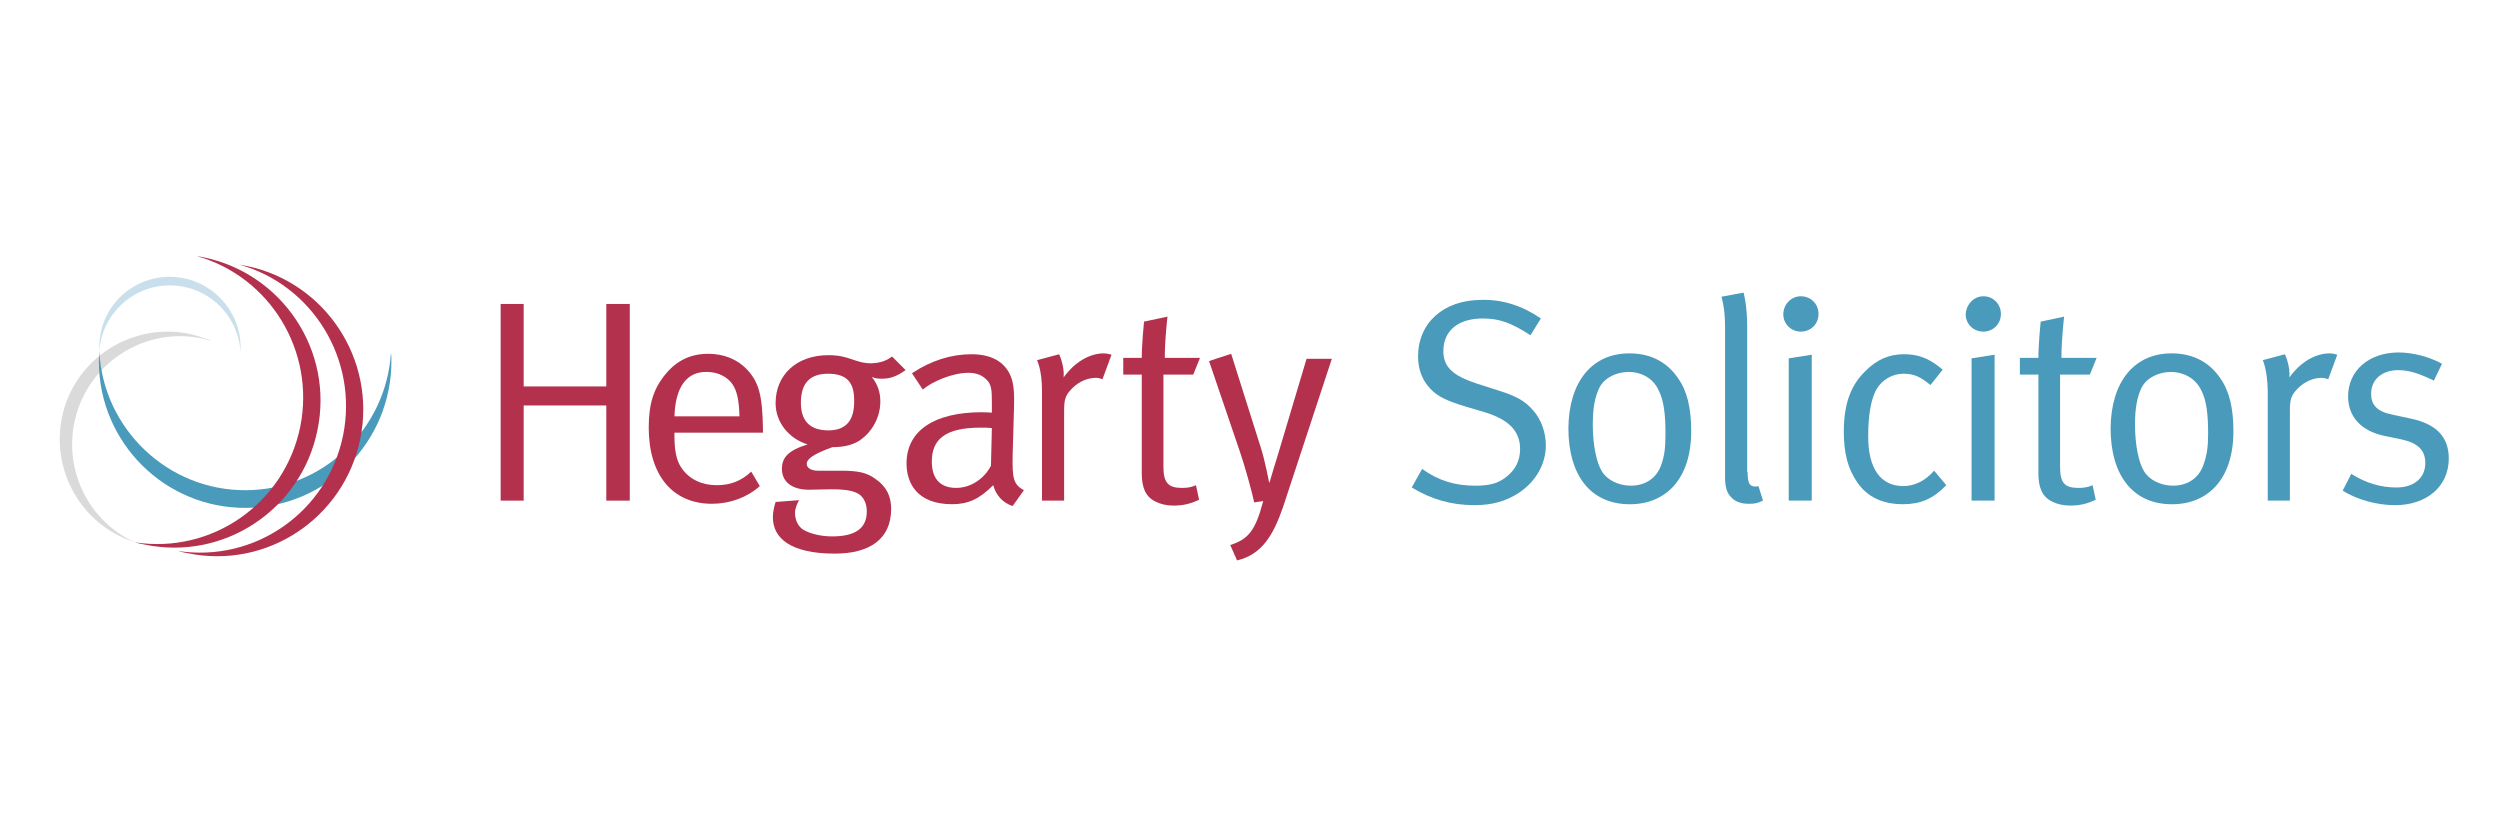 <svg width="293" height="96" viewBox="0 0 293 96" fill="none" xmlns="http://www.w3.org/2000/svg">
<path d="M58.676 35.625H61.374V45.29H71.058V35.625H73.809V58.673H71.058V47.521H61.374V58.673H58.676V35.625Z" fill="#B3314C"></path>
<path d="M88.043 55.272L89.048 56.972C87.567 58.299 85.556 59.043 83.439 59.043C78.836 59.043 76.031 55.697 76.031 50.121C76.031 47.306 76.613 45.501 78.042 43.801C79.365 42.208 81.005 41.465 83.016 41.465C84.815 41.465 86.402 42.102 87.514 43.27C88.942 44.757 89.366 46.351 89.418 50.334V50.705H79.047V51.13C79.047 52.723 79.259 53.945 79.841 54.794C80.793 56.228 82.328 56.865 84.021 56.865C85.556 56.865 86.879 56.388 88.043 55.272ZM79.047 48.793H86.667C86.614 46.988 86.402 45.873 85.873 45.076C85.291 44.173 84.127 43.589 82.857 43.589C80.529 43.536 79.153 45.288 79.047 48.793Z" fill="#B3314C"></path>
<path d="M104.551 41.784L106.139 43.377C105.08 44.121 104.34 44.386 103.334 44.386C102.911 44.386 102.488 44.333 102.17 44.174C102.858 45.024 103.176 45.98 103.176 47.042C103.176 48.901 102.223 50.653 100.689 51.662C99.842 52.193 98.784 52.406 97.567 52.406C95.344 53.202 94.551 53.786 94.551 54.37C94.551 54.848 95.08 55.167 95.873 55.167H98.572C100.53 55.167 101.588 55.379 102.593 56.123C103.916 57.026 104.445 58.194 104.445 59.628C104.445 63.239 101.853 64.885 97.831 64.885C92.593 64.885 90.582 63.027 90.582 60.637C90.582 60.053 90.688 59.522 90.9 58.831L93.651 58.619C93.439 58.991 93.175 59.575 93.175 60.106C93.175 60.956 93.545 61.699 94.127 62.071C94.921 62.549 96.191 62.867 97.514 62.867C100.107 62.867 101.588 62.018 101.588 59.947C101.588 59.044 101.271 58.353 100.689 57.928C100.054 57.504 99.048 57.344 97.408 57.344C96.72 57.344 95.344 57.397 94.815 57.397C92.857 57.397 91.64 56.495 91.64 54.955C91.64 53.627 92.381 52.777 94.656 52.087C92.434 51.397 90.9 49.485 90.9 47.254C90.9 43.908 93.386 41.625 97.09 41.625C99.63 41.625 100.159 42.581 102.17 42.581C103.07 42.528 103.758 42.368 104.551 41.784ZM97.037 43.802C94.974 43.802 93.863 44.864 93.863 47.201C93.863 49.378 94.974 50.441 97.09 50.441C99.101 50.441 100.107 49.325 100.107 47.095C100.159 44.811 99.26 43.802 97.037 43.802Z" fill="#B3314C"></path>
<path d="M106.881 43.746C109.103 42.259 111.485 41.516 113.866 41.516C116.194 41.516 117.781 42.418 118.469 44.118C118.84 45.021 118.893 46.295 118.84 47.835L118.681 53.358C118.628 56.067 118.787 56.81 120.004 57.447L118.681 59.306C117.517 58.934 116.723 58.032 116.406 56.863C114.818 58.456 113.495 59.094 111.59 59.094C107.463 59.094 106.246 56.598 106.246 54.314C106.246 50.49 109.474 48.313 115.083 48.313C115.771 48.313 116.247 48.366 116.247 48.366V47.198C116.247 45.711 116.194 45.127 115.718 44.596C115.189 44.012 114.501 43.693 113.495 43.693C111.643 43.693 109.262 44.702 108.151 45.658L106.881 43.746ZM116.247 50.172C115.824 50.119 115.4 50.119 114.924 50.119C110.691 50.119 109.209 51.553 109.209 54.102C109.209 56.067 110.162 57.182 112.067 57.182C113.76 57.182 115.347 56.12 116.141 54.58L116.247 50.172Z" fill="#B3314C"></path>
<path d="M121.539 42.211L124.132 41.52C124.132 41.52 124.767 42.848 124.661 44.229C125.878 42.529 127.624 41.414 129.37 41.414C129.794 41.414 130.27 41.573 130.27 41.573L129.212 44.441C129.053 44.388 128.735 44.282 128.471 44.282C127.465 44.282 126.46 44.707 125.666 45.503C124.873 46.3 124.714 46.778 124.714 48.158V58.673H122.121V45.769C122.121 43.326 121.539 42.211 121.539 42.211Z" fill="#B3314C"></path>
<path d="M140.64 41.942L139.846 43.907H136.354V54.687C136.354 56.546 136.883 57.183 138.523 57.183C139.264 57.183 139.687 57.077 140.164 56.865L140.534 58.564C139.687 58.989 138.735 59.255 137.571 59.255C136.724 59.255 136.036 59.095 135.401 58.776C134.237 58.192 133.814 57.13 133.814 55.431V43.907H131.645V41.942H133.814C133.814 40.349 134.079 37.694 134.079 37.694L136.83 37.109C136.83 37.109 136.513 39.712 136.513 41.942H140.64Z" fill="#B3314C"></path>
<path d="M141.699 42.315L144.292 41.465L147.731 52.352C148.261 53.945 148.737 56.547 148.737 56.547H148.79C148.79 56.547 149.425 54.37 149.848 53.042L153.129 42.049H156.092L150.377 59.415C149.213 62.76 147.89 64.991 144.98 65.681L144.186 63.876C146.356 63.185 147.149 62.123 148.049 58.724L146.991 58.883C146.779 57.821 145.879 54.529 145.297 52.883L141.699 42.315Z" fill="#B3314C"></path>
<path d="M180.59 37.325L179.373 39.289C177.151 37.856 175.775 37.325 173.765 37.325C170.907 37.325 169.161 38.758 169.161 41.148C169.161 43.007 170.272 44.016 172.971 44.919L175.616 45.768C177.68 46.406 178.738 46.99 179.691 48.105C180.643 49.167 181.172 50.707 181.172 52.194C181.172 54.371 180.008 56.443 177.998 57.77C176.516 58.726 174.929 59.204 172.812 59.204C170.061 59.204 167.732 58.514 165.457 57.133L166.674 54.956C168.579 56.336 170.537 56.921 172.865 56.921C174.611 56.921 175.564 56.655 176.516 55.911C177.627 55.062 178.156 53.947 178.156 52.619C178.156 50.548 176.834 49.167 174.029 48.317L171.701 47.627C169.637 46.99 168.526 46.512 167.627 45.556C166.674 44.547 166.198 43.272 166.198 41.785C166.198 37.856 169.161 35.147 173.659 35.147C176.146 35.094 178.421 35.838 180.59 37.325Z" fill="#499ABB"></path>
<path d="M190.96 41.414C193.764 41.414 195.563 42.689 196.674 44.335C197.733 45.822 198.209 47.84 198.209 50.548C198.209 56.124 195.246 59.098 191.013 59.098C186.409 59.098 183.816 55.7 183.816 50.176C183.869 44.76 186.568 41.414 190.96 41.414ZM190.907 43.591C189.425 43.591 188.05 44.282 187.467 45.397C186.938 46.459 186.674 47.787 186.674 49.752C186.674 52.088 187.097 54.213 187.732 55.222C188.314 56.231 189.69 56.921 191.119 56.921C192.865 56.921 194.188 56.018 194.717 54.425C195.087 53.363 195.193 52.46 195.193 50.814C195.193 48.477 194.981 46.884 194.399 45.769C193.764 44.282 192.283 43.591 190.907 43.591Z" fill="#499ABB"></path>
<path d="M204.823 55.327C204.823 56.654 205.035 57.026 205.775 57.026C205.881 57.026 206.093 56.973 206.093 56.973L206.622 58.672C205.934 58.991 205.67 59.044 204.929 59.044C204.135 59.044 203.447 58.832 202.971 58.354C202.442 57.876 202.177 57.185 202.177 55.964V38.227C202.177 36.049 201.754 34.775 201.754 34.775L204.347 34.297C204.347 34.297 204.77 35.731 204.77 38.28V55.327H204.823Z" fill="#499ABB"></path>
<path d="M211.068 34.723C212.232 34.723 213.131 35.626 213.131 36.794C213.131 37.962 212.232 38.865 211.068 38.865C209.903 38.865 209.004 37.962 209.004 36.847C209.004 35.679 209.903 34.723 211.068 34.723ZM209.639 41.998L212.337 41.573V58.673H209.639V41.998Z" fill="#499ABB"></path>
<path d="M227.682 43.321L226.253 45.127C225.089 44.171 224.348 43.799 223.078 43.799C221.756 43.799 220.539 44.543 219.904 45.658C219.269 46.826 218.951 48.685 218.951 51.128C218.951 54.898 220.38 56.969 223.078 56.969C224.401 56.969 225.671 56.332 226.677 55.164L228.105 56.863C226.571 58.456 225.089 59.094 223.025 59.094C220.644 59.094 218.845 58.244 217.681 56.545C216.57 54.951 216.094 53.093 216.094 50.597C216.094 46.932 217.152 44.914 218.634 43.48C219.956 42.153 221.385 41.516 223.131 41.516C225.248 41.516 226.465 42.312 227.682 43.321Z" fill="#499ABB"></path>
<path d="M232.443 34.723C233.607 34.723 234.506 35.626 234.506 36.794C234.506 37.962 233.607 38.865 232.443 38.865C231.278 38.865 230.379 37.962 230.379 36.847C230.432 35.679 231.331 34.723 232.443 34.723ZM231.067 41.998L233.765 41.573V58.673H231.067V41.998Z" fill="#499ABB"></path>
<path d="M245.726 41.942L244.932 43.907H241.44V54.687C241.44 56.546 241.916 57.183 243.609 57.183C244.35 57.183 244.773 57.077 245.25 56.865L245.62 58.564C244.773 58.989 243.821 59.255 242.657 59.255C241.81 59.255 241.122 59.095 240.487 58.776C239.323 58.192 238.9 57.13 238.9 55.431V43.907H236.73V41.942H238.9C238.9 40.349 239.165 37.694 239.165 37.694L241.916 37.109C241.916 37.109 241.599 39.712 241.599 41.942H245.726Z" fill="#499ABB"></path>
<path d="M254.507 41.414C257.311 41.414 259.11 42.689 260.221 44.335C261.28 45.822 261.756 47.84 261.756 50.548C261.756 56.124 258.793 59.098 254.56 59.098C249.956 59.098 247.363 55.7 247.363 50.176C247.416 44.76 250.115 41.414 254.507 41.414ZM254.454 43.591C252.972 43.591 251.596 44.282 251.014 45.397C250.485 46.459 250.221 47.787 250.221 49.752C250.221 52.088 250.644 54.213 251.279 55.222C251.861 56.231 253.237 56.921 254.665 56.921C256.412 56.921 257.734 56.018 258.264 54.425C258.634 53.363 258.793 52.46 258.793 50.814C258.793 48.477 258.581 46.884 257.999 45.769C257.311 44.282 255.83 43.591 254.454 43.591Z" fill="#499ABB"></path>
<path d="M265.199 42.211L267.792 41.52C267.792 41.52 268.427 42.848 268.321 44.229C269.538 42.529 271.284 41.414 273.03 41.414C273.454 41.414 273.93 41.573 273.93 41.573L272.872 44.441C272.713 44.388 272.396 44.282 272.131 44.282C271.126 44.282 270.12 44.707 269.326 45.503C268.533 46.3 268.374 46.778 268.374 48.158V58.673H265.781V45.769C265.728 43.326 265.199 42.211 265.199 42.211Z" fill="#499ABB"></path>
<path d="M286.204 42.636L285.251 44.601C283.77 43.911 282.553 43.38 281.071 43.38C279.166 43.38 277.896 44.495 277.896 46.141C277.896 47.416 278.531 48.212 280.33 48.584L282.552 49.062C285.569 49.699 286.997 51.239 286.997 53.735C286.997 56.975 284.457 59.205 280.701 59.205C278.584 59.205 276.256 58.568 274.562 57.506L275.568 55.541C277.261 56.603 279.007 57.134 280.859 57.134C282.923 57.134 284.246 56.019 284.246 54.266C284.246 52.779 283.399 51.93 281.494 51.505L279.431 51.08C276.679 50.496 275.197 48.797 275.197 46.46C275.197 43.433 277.631 41.309 281.124 41.309C282.817 41.309 284.775 41.84 286.204 42.636Z" fill="#499ABB"></path>
<path d="M11.637 40.779C11.637 40.938 11.637 41.044 11.637 41.204C11.902 36.902 15.5 33.45 19.892 33.45C24.337 33.45 27.935 36.902 28.199 41.31C28.199 41.098 28.199 40.938 28.199 40.726C28.199 36.159 24.442 32.441 19.892 32.441C15.288 32.441 11.584 36.159 11.637 40.779Z" fill="#CADFEC"></path>
<path d="M15.236 63.352C15.447 63.405 15.659 63.511 15.818 63.564C9.838 60.856 6.928 53.899 9.256 47.633C11.637 41.313 18.516 37.967 24.866 39.985C24.601 39.879 24.337 39.72 24.019 39.667C17.511 37.224 10.209 40.57 7.775 47.102C5.394 53.634 8.674 60.909 15.236 63.352Z" fill="#DADADA"></path>
<path d="M45.874 42.212C45.874 41.894 45.874 41.628 45.821 41.362C45.239 50.284 37.884 57.4 28.836 57.453C19.682 57.507 12.115 50.284 11.639 41.203C11.639 41.628 11.586 42 11.586 42.425C11.639 51.931 19.364 59.578 28.836 59.525C38.307 59.471 45.927 51.718 45.874 42.212Z" fill="#499ABB"></path>
<path d="M28.887 31.167C28.622 31.114 28.305 31.061 28.04 31.008C36.612 33.398 42.009 42.107 40.21 51.029C38.358 60.057 29.839 65.951 20.844 64.571C21.214 64.677 21.637 64.783 22.008 64.836C31.268 66.748 40.316 60.747 42.221 51.453C44.126 42.16 38.147 33.079 28.887 31.167Z" fill="#B3314C"></path>
<path d="M23.863 30.159C23.599 30.106 23.281 30.053 23.017 30C31.589 32.39 36.986 41.099 35.187 50.021C33.335 59.049 24.816 64.944 15.82 63.563C16.191 63.669 16.614 63.775 16.984 63.828C26.244 65.74 35.293 59.739 37.197 50.446C39.155 41.152 33.123 32.071 23.863 30.159Z" fill="#B3314C"></path>
</svg>
